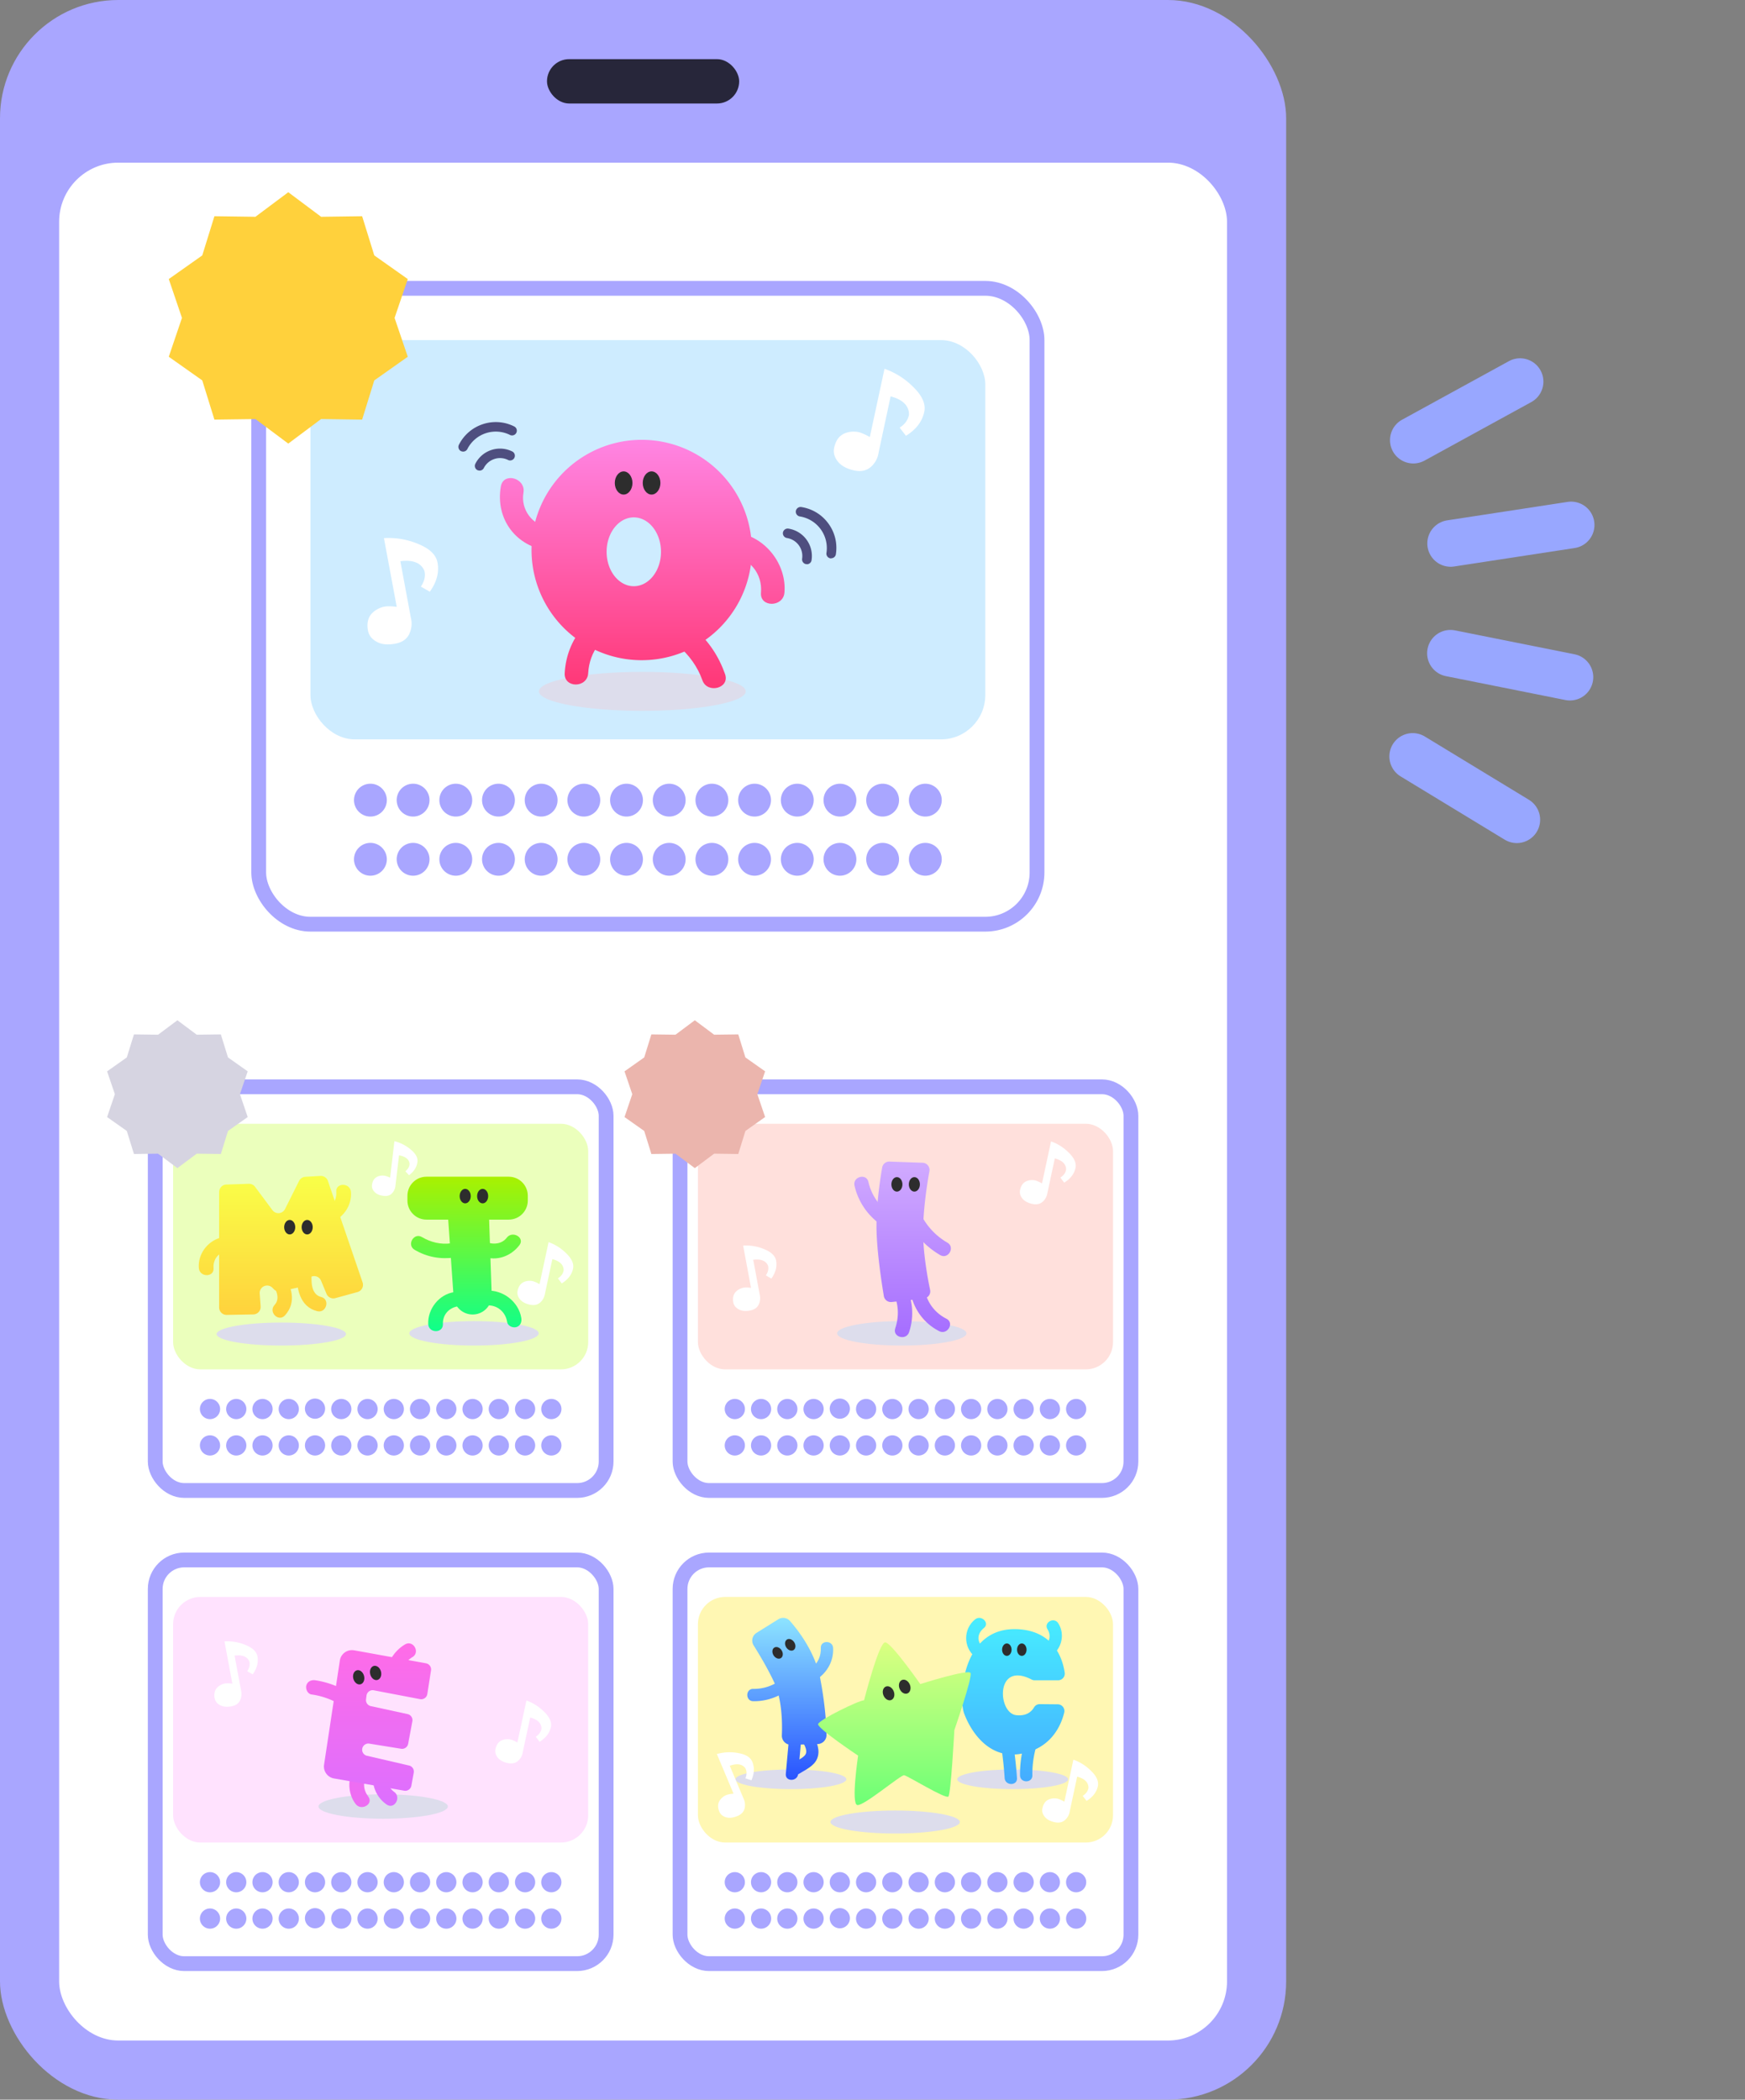 <svg xmlns="http://www.w3.org/2000/svg" width="133" height="160" fill="none" viewBox="0 0 133 160"><rect x="0" y="0" width="133" height="160" fill="#808080" stroke="none"/><rect width="98.028" height="160" fill="#a9a6ff" rx="9.014"/><rect width="14.648" height="3.38" x="41.69" y="4.507" fill="#27263a" rx="1.69"/><rect width="89.014" height="143.099" x="4.507" y="12.394" fill="#fff" rx="4.507"/><rect width="59.322" height="48.454" x="19.718" y="21.972" fill="#fff" rx="3.944"/><rect width="59.322" height="48.454" x="19.718" y="21.972" stroke="#a9a6ff" stroke-width="1.127" rx="3.944"/><rect width="51.435" height="30.426" x="23.662" y="25.916" fill="#ceecff" rx="3.38"/><path fill="#ddddec" d="M48.959 54.169c4.352 0 7.881-.665 7.881-1.485s-3.529-1.485-7.881-1.485-7.882.665-7.882 1.485 3.529 1.485 7.882 1.485" style="mix-blend-mode:multiply"/><path fill="url(#a)" d="M38.172 37.072c-.427 2.492 1.166 4.607 3.673 4.897 1.144.13 1.13-1.659 0-1.79-1.282-.144-2.166-1.368-1.949-2.629.196-1.122-1.528-1.608-1.724-.478"/><path fill="url(#b)" d="M55.732 42.324c1.413.21 2.39 1.398 2.268 2.833-.102 1.144 1.695 1.137 1.789 0 .18-2.145-1.442-4.238-3.578-4.557-1.13-.166-1.616 1.558-.479 1.724"/><path fill="url(#c)" d="M44.395 47.809c-.819 1.02-1.282 2.173-1.355 3.49-.065 1.153 1.724 1.145 1.79 0 .043-.803.318-1.593.825-2.223.304-.377.37-.898 0-1.267-.311-.312-.963-.377-1.267 0z"/><path fill="url(#d)" d="M51.69 49.2c.833.724 1.478 1.6 1.847 2.643.37 1.043 2.115.616 1.724-.478-.47-1.333-1.239-2.506-2.31-3.433-.87-.754-2.137.507-1.268 1.267z"/><path fill="url(#e)" d="M48.908 33.515a8.397 8.397 0 1 0 .002 16.794 8.397 8.397 0 0 0-.002-16.794m-.601 11.156c-1.145 0-2.072-1.173-2.072-2.622 0-1.45.927-2.623 2.072-2.623 1.144 0 2.072 1.174 2.072 2.623s-.928 2.622-2.072 2.622"/><path fill="#2d2d2d" d="M47.532 37.688c.369 0 .673-.398.673-.884 0-.485-.304-.883-.673-.883s-.674.398-.674.883c0 .486.304.884.674.884m2.129 0c.37 0 .674-.399.674-.884s-.304-.884-.674-.884c-.369 0-.673.399-.673.884s.304.884.673.884"/><path fill="#fff" d="M67.396 28.096a5.8 5.8 0 0 1 2.238 1.42q.999.988.811 1.869c-.159.738-.622 1.347-1.397 1.825l-.478-.623c.405-.26.637-.587.71-.978a1.14 1.14 0 0 0-.32-.84c-.231-.246-.586-.435-1.079-.565l-.912 4.266a1.8 1.8 0 0 1-.601 1.116c-.326.282-.754.377-1.275.26q-.837-.182-1.239-.68c-.26-.333-.355-.681-.275-1.05.08-.363.217-.645.427-.848q.315-.304.87-.37c.267-.021.514 0 .73.08q.329.12.689.326l1.123-5.215zm-38.12 12.91a5.8 5.8 0 0 1 2.607.449c.87.355 1.355.826 1.463 1.412q.207 1.117-.586 2.224l-.681-.391q.404-.597.275-1.174a1.1 1.1 0 0 0-.623-.651c-.311-.138-.71-.174-1.217-.11l.797 4.29a1.85 1.85 0 0 1-.123 1.267c-.189.39-.55.637-1.08.731-.564.102-1.035.058-1.405-.152-.37-.203-.594-.492-.659-.862q-.099-.544.072-.949.172-.402.66-.673c.239-.13.47-.196.702-.21.232-.015.486 0 .76.036l-.977-5.245z"/><path fill="#4e4e7f" d="M61.499 42.99h-.058a.366.366 0 0 1-.305-.413 1.39 1.39 0 0 0-1.159-1.579.366.366 0 0 1-.304-.412.37.37 0 0 1 .413-.305c.558.087 1.05.384 1.384.84a2.1 2.1 0 0 1 .384 1.572.36.36 0 0 1-.355.305zm1.854-.441h-.058a.366.366 0 0 1-.305-.413 2.44 2.44 0 0 0-2.028-2.781.366.366 0 0 1-.304-.414.366.366 0 0 1 .413-.304c.833.13 1.565.572 2.064 1.253s.703 1.514.573 2.347a.36.36 0 0 1-.355.304zm-26.796-6.687a.5.5 0 0 1-.167-.036.36.36 0 0 1-.16-.486c.254-.5.689-.876 1.225-1.05a2.1 2.1 0 0 1 1.608.123.362.362 0 0 1-.326.645 1.37 1.37 0 0 0-1.058-.08 1.38 1.38 0 0 0-.804.688.36.36 0 0 1-.326.196zm-1.254-1.449a.5.5 0 0 1-.166-.036.36.36 0 0 1-.16-.486 3.14 3.14 0 0 1 1.833-1.571 3.12 3.12 0 0 1 2.404.188.362.362 0 0 1-.325.645 2.43 2.43 0 0 0-3.267 1.065.36.36 0 0 1-.326.195z"/><path fill="#a9a6ff" d="M26.981 60.973a1.25 1.25 0 0 1 1.251-1.251 1.25 1.25 0 0 1 1.251 1.251 1.25 1.25 0 0 1-1.251 1.251 1.25 1.25 0 0 1-1.251-1.25m3.253-.001a1.25 1.25 0 0 1 1.251-1.251 1.25 1.25 0 0 1 1.252 1.251 1.25 1.25 0 0 1-1.252 1.251 1.25 1.25 0 0 1-1.25-1.25m3.253-.001a1.25 1.25 0 0 1 1.25-1.251 1.25 1.25 0 0 1 1.252 1.251 1.25 1.25 0 0 1-1.251 1.251 1.25 1.25 0 0 1-1.251-1.25m3.253-.001a1.25 1.25 0 0 1 1.251-1.251 1.25 1.25 0 0 1 1.251 1.251 1.25 1.25 0 0 1-1.25 1.251 1.25 1.25 0 0 1-1.252-1.25m3.253-.001a1.25 1.25 0 0 1 1.251-1.251 1.25 1.25 0 0 1 1.251 1.251 1.25 1.25 0 0 1-1.25 1.251 1.25 1.25 0 0 1-1.252-1.25m3.254-.001a1.25 1.25 0 0 1 1.25-1.251 1.25 1.25 0 0 1 1.252 1.251 1.25 1.25 0 0 1-1.251 1.251 1.25 1.25 0 0 1-1.251-1.25m3.253-.001a1.25 1.25 0 0 1 1.251-1.251 1.25 1.25 0 0 1 1.251 1.251 1.25 1.25 0 0 1-1.25 1.251 1.25 1.25 0 0 1-1.252-1.25m3.253-.001a1.25 1.25 0 0 1 1.252-1.251 1.25 1.25 0 0 1 1.25 1.251 1.25 1.25 0 0 1-1.25 1.251 1.25 1.25 0 0 1-1.252-1.25m3.254-.001a1.25 1.25 0 0 1 1.25-1.251 1.25 1.25 0 0 1 1.252 1.251 1.25 1.25 0 0 1-1.251 1.251 1.25 1.25 0 0 1-1.251-1.25m3.253-.001a1.25 1.25 0 0 1 1.251-1.251 1.25 1.25 0 0 1 1.251 1.251 1.25 1.25 0 0 1-1.25 1.251 1.25 1.25 0 0 1-1.252-1.25m3.254-.001a1.25 1.25 0 0 1 1.25-1.251 1.25 1.25 0 0 1 1.252 1.251 1.25 1.25 0 0 1-1.251 1.251 1.25 1.25 0 0 1-1.251-1.25m3.253-.001a1.25 1.25 0 0 1 1.25-1.251 1.25 1.25 0 0 1 1.252 1.251 1.25 1.25 0 0 1-1.251 1.251 1.25 1.25 0 0 1-1.251-1.25m3.253-.001a1.25 1.25 0 0 1 1.251-1.251 1.25 1.25 0 0 1 1.251 1.251 1.25 1.25 0 0 1-1.25 1.251 1.25 1.25 0 0 1-1.252-1.25m3.254-.001a1.25 1.25 0 0 1 1.251-1.251 1.25 1.25 0 0 1 1.251 1.251 1.25 1.25 0 0 1-1.251 1.251 1.25 1.25 0 0 1-1.251-1.25M26.981 65.48a1.25 1.25 0 0 1 1.251-1.25 1.25 1.25 0 0 1 1.251 1.25 1.25 1.25 0 0 1-1.251 1.251 1.25 1.25 0 0 1-1.251-1.25m3.253-.001a1.25 1.25 0 0 1 1.251-1.25 1.25 1.25 0 0 1 1.252 1.25 1.25 1.25 0 0 1-1.252 1.251 1.25 1.25 0 0 1-1.25-1.25m3.253-.001a1.25 1.25 0 0 1 1.25-1.25 1.25 1.25 0 0 1 1.252 1.25 1.25 1.25 0 0 1-1.251 1.251 1.25 1.25 0 0 1-1.251-1.25m3.253-.001a1.25 1.25 0 0 1 1.251-1.25 1.25 1.25 0 0 1 1.251 1.25 1.25 1.25 0 0 1-1.25 1.251 1.25 1.25 0 0 1-1.252-1.25m3.253-.001a1.25 1.25 0 0 1 1.251-1.25 1.25 1.25 0 0 1 1.251 1.25 1.25 1.25 0 0 1-1.25 1.251 1.25 1.25 0 0 1-1.252-1.25m3.254-.001a1.25 1.25 0 0 1 1.25-1.25 1.25 1.25 0 0 1 1.252 1.25 1.25 1.25 0 0 1-1.251 1.251 1.25 1.25 0 0 1-1.251-1.25m3.253-.001a1.25 1.25 0 0 1 1.251-1.25 1.25 1.25 0 0 1 1.251 1.25 1.25 1.25 0 0 1-1.25 1.251 1.25 1.25 0 0 1-1.252-1.25m3.253-.001a1.25 1.25 0 0 1 1.252-1.25 1.25 1.25 0 0 1 1.25 1.25 1.25 1.25 0 0 1-1.25 1.251 1.25 1.25 0 0 1-1.252-1.25m3.254-.001a1.25 1.25 0 0 1 1.25-1.25 1.25 1.25 0 0 1 1.252 1.25 1.25 1.25 0 0 1-1.251 1.251 1.25 1.25 0 0 1-1.251-1.25m3.253-.001a1.25 1.25 0 0 1 1.251-1.25 1.25 1.25 0 0 1 1.251 1.25 1.25 1.25 0 0 1-1.25 1.251 1.25 1.25 0 0 1-1.252-1.25m3.254-.001a1.25 1.25 0 0 1 1.25-1.25 1.25 1.25 0 0 1 1.252 1.25 1.25 1.25 0 0 1-1.251 1.251 1.25 1.25 0 0 1-1.251-1.25m3.253-.001a1.25 1.25 0 0 1 1.25-1.25 1.25 1.25 0 0 1 1.252 1.25 1.25 1.25 0 0 1-1.251 1.251 1.25 1.25 0 0 1-1.251-1.25m3.253-.001a1.25 1.25 0 0 1 1.251-1.25 1.25 1.25 0 0 1 1.251 1.25 1.25 1.25 0 0 1-1.25 1.251 1.25 1.25 0 0 1-1.252-1.25m3.254-.001a1.25 1.25 0 0 1 1.251-1.25 1.25 1.25 0 0 1 1.251 1.25 1.25 1.25 0 0 1-1.251 1.251 1.25 1.25 0 0 1-1.251-1.25"/><path fill="#ffd13c" d="m21.972 14.648 2.503 1.872 3.126-.043.926 2.986 2.553 1.803-1.006 2.96 1.006 2.96-2.553 1.802-.926 2.986-3.126-.043-2.504 1.872-2.503-1.871-3.126.042-.926-2.986-2.553-1.803 1.006-2.96-1.006-2.96 2.553-1.802.926-2.986 3.126.043z"/><path fill="#fff" d="M9.014 76.62h80v36.056h-80z"/><rect width="34.366" height="30.762" x="11.831" y="82.817" fill="#fff" rx="2.209"/><rect width="34.366" height="30.762" x="11.831" y="82.817" stroke="#a9a6ff" stroke-width="1.127" rx="2.209"/><rect width="31.638" height="18.716" x="13.194" y="85.634" fill="#ebffbc" rx="2.079"/><path fill="#ddddec" d="M21.44 102.535c2.723 0 4.93-.392 4.93-.876s-2.207-.877-4.93-.877-4.93.393-4.93.877 2.208.876 4.93.876" style="mix-blend-mode:multiply"/><path fill="url(#f)" d="M16.782 94.32c-.994.295-1.71 1.262-1.626 2.312.055.713 1.177.72 1.12 0-.045-.553.259-1.07.804-1.233.69-.205.396-1.286-.298-1.08"/><path fill="url(#g)" d="M25.075 93.204c1.024-.3 1.762-1.3 1.674-2.378-.06-.713-1.18-.719-1.12 0 .048.585-.274 1.13-.85 1.298-.691.201-.398 1.283.297 1.079z"/><path fill="url(#h)" d="M20.703 97.806c.358.447.676 1.148.22 1.642-.488.53.303 1.322.792.792.912-.99.538-2.277-.22-3.225-.45-.562-1.239.234-.792.792z"/><path fill="url(#i)" d="M22.63 96.927c-.046 1.198.187 2.65 1.55 2.987.7.172.998-.907.298-1.08-.815-.202-.752-1.256-.726-1.907.029-.72-1.092-.72-1.12 0z"/><path fill="url(#j)" d="M16.702 90.837v8.794c0 .317.26.574.579.568l2.026-.037a.567.567 0 0 0 .557-.608l-.07-.986a.567.567 0 0 1 .974-.433l.1.103a.57.57 0 0 0 .528.16l1.575-.339c.206-.045.37-.2.429-.402a.567.567 0 0 1 1.07-.065l.415 1c.11.265.399.406.675.33l1.69-.465a.57.57 0 0 0 .387-.732l-2.644-7.734a.57.57 0 0 0-.57-.383l-1.152.067a.57.57 0 0 0-.475.313l-1.07 2.142a.567.567 0 0 1-.963.086l-1.323-1.778a.57.57 0 0 0-.474-.229l-1.712.056a.567.567 0 0 0-.549.567z"/><path fill="#2d2d2d" d="M22.08 94.067c.234 0 .423-.247.423-.552 0-.304-.189-.552-.422-.552s-.422.248-.422.552.189.552.422.552m1.331 0c.233 0 .422-.247.422-.552 0-.304-.189-.552-.422-.552s-.422.248-.422.552.189.552.422.552"/><path fill="#ddddec" d="M36.13 102.535c2.722 0 4.929-.417 4.929-.931s-2.207-.931-4.93-.931-4.93.417-4.93.931 2.208.931 4.93.931" style="mix-blend-mode:multiply"/><path fill="url(#k)" d="M36.831 95.748c1.02.389 2.118-.021 2.759-.866.436-.574-.537-1.132-.966-.565-.352.463-.98.547-1.494.35-.673-.256-.965.826-.297 1.08z"/><path fill="url(#l)" d="M34.391 94.742c-.785.113-1.553-.072-2.23-.473-.621-.37-1.184.6-.564.966.953.566 2.001.744 3.092.587.711-.102.409-1.182-.298-1.08"/><path fill="url(#m)" d="M34.636 98.46c-1.162.158-2.047 1.279-1.998 2.436.03.718 1.15.722 1.12 0-.03-.723.483-1.262 1.176-1.355.303-.041.46-.425.391-.689-.085-.324-.39-.431-.689-.39z"/><path fill="url(#n)" d="M37.078 99.478c.797-.064 1.455.476 1.575 1.262.047.301.42.461.69.391.319-.084.436-.391.39-.689-.191-1.24-1.41-2.183-2.655-2.085-.713.057-.72 1.178 0 1.12"/><path fill="url(#o)" d="M38.773 89.668h-6.266c-.803 0-1.454.65-1.454 1.453v.364c0 .803.65 1.454 1.454 1.454h6.266c.803 0 1.454-.65 1.454-1.454v-.364c0-.802-.651-1.453-1.454-1.453"/><path fill="url(#p)" d="m34.128 92.473.445 6.356a1.454 1.454 0 0 0 2.903-.151l-.218-6.389z"/><path fill="#2d2d2d" d="M35.456 91.699c.233 0 .422-.248.422-.552s-.189-.552-.422-.552-.422.247-.422.552c0 .304.189.552.422.552m1.331 0c.233 0 .421-.248.421-.552s-.188-.552-.422-.552-.421.247-.421.552c0 .304.188.552.421.552"/><path fill="#fff" d="M41.8 94.652q.763.26 1.377.874.614.607.5 1.15-.147.681-.86 1.122l-.295-.383c.25-.16.392-.361.437-.602a.7.7 0 0 0-.196-.517c-.143-.151-.361-.267-.664-.347l-.561 2.624c-.045.28-.17.513-.37.686s-.463.232-.784.16q-.515-.111-.762-.418-.242-.306-.17-.646c.05-.223.134-.397.263-.521q.195-.187.535-.228c.165-.013.316 0 .45.05q.202.072.423.2l.69-3.208zm-11.732-7.688c.444.107.86.32 1.236.632q.569.47.514.936-.071.592-.641 1.023l-.28-.302q.295-.237.32-.545a.58.58 0 0 0-.21-.424c-.135-.118-.329-.198-.593-.245l-.27 2.274a.97.97 0 0 1-.26.616c-.154.167-.375.234-.654.198-.3-.037-.528-.132-.68-.295q-.233-.241-.197-.535a.86.86 0 0 1 .185-.464.75.75 0 0 1 .435-.235.9.9 0 0 1 .385.004q.177.045.376.137l.327-2.78z"/><path fill="#a9a6ff" d="M15.236 107.372a.769.769 0 1 1 1.54 0 .769.769 0 1 1-1.54 0m2.002 0a.769.769 0 1 1 1.539 0 .769.769 0 1 1-1.54 0m2.002 0a.769.769 0 1 1 1.539 0 .769.769 0 1 1-1.54 0m2.002 0a.769.769 0 1 1 1.539 0 .769.769 0 1 1-1.54 0m2.002 0a.769.769 0 1 1 1.537 0 .769.769 0 0 1-1.537 0m2.002 0a.769.769 0 1 1 1.539 0 .769.769 0 1 1-1.54 0m2.002 0a.769.769 0 1 1 1.539 0 .769.769 0 1 1-1.54 0m2.002 0a.769.769 0 1 1 1.54 0 .769.769 0 1 1-1.54 0m2.001 0a.769.769 0 1 1 1.54 0 .769.769 0 1 1-1.54 0m2.002 0a.769.769 0 1 1 1.539 0 .769.769 0 1 1-1.54 0m2.002 0a.769.769 0 1 1 1.539 0 .769.769 0 1 1-1.54 0m2.002 0a.769.769 0 1 1 1.54 0 .769.769 0 1 1-1.54 0m2.001 0a.769.769 0 1 1 1.54 0 .769.769 0 1 1-1.54 0m2.001 0a.769.769 0 1 1 1.54 0 .769.769 0 1 1-1.54 0m-26.016 2.773a.769.769 0 1 1 1.54 0 .769.769 0 1 1-1.54 0m2.002 0a.769.769 0 1 1 1.539 0 .769.769 0 1 1-1.54 0m2.002 0a.769.769 0 1 1 1.539 0 .769.769 0 1 1-1.54 0m2.002 0a.769.769 0 1 1 1.539 0 .769.769 0 1 1-1.54 0m2.002 0a.769.769 0 1 1 1.54 0 .769.769 0 1 1-1.54 0m2.002 0a.769.769 0 1 1 1.539 0 .769.769 0 1 1-1.54 0m2.002 0a.769.769 0 1 1 1.539 0 .769.769 0 1 1-1.54 0m2.002 0a.769.769 0 1 1 1.54 0 .769.769 0 1 1-1.54 0m2.001 0a.769.769 0 1 1 1.54 0 .769.769 0 1 1-1.54 0m2.002 0a.769.769 0 1 1 1.539 0 .769.769 0 1 1-1.54 0m2.002 0a.769.769 0 1 1 1.539 0 .769.769 0 1 1-1.54 0m2.002 0a.769.769 0 1 1 1.54 0 .769.769 0 1 1-1.54 0m2.001 0a.769.769 0 1 1 1.54 0 .769.769 0 1 1-1.54 0m2.001 0a.769.769 0 1 1 1.54 0 .769.769 0 1 1-1.54 0"/><rect width="34.366" height="30.762" x="51.831" y="82.817" fill="#fff" rx="2.209"/><rect width="34.366" height="30.762" x="51.831" y="82.817" stroke="#a9a6ff" stroke-width="1.127" rx="2.209"/><rect width="31.638" height="18.716" x="53.194" y="85.634" fill="#ffe0dc" rx="2.079"/><path fill="#ddddec" d="M68.732 102.535c2.722 0 4.93-.417 4.93-.931s-2.208-.931-4.93-.931c-2.723 0-4.93.417-4.93.931s2.207.931 4.93.931" style="mix-blend-mode:multiply"/><path fill="url(#q)" d="m67.795 88.515 2.523.09a.547.547 0 0 1 .52.644c-.198 1.093-.562 3.42-.465 5.286.075 1.469.351 2.962.518 3.76a.547.547 0 0 1-.477.655l-2.45.267a.546.546 0 0 1-.6-.455c-.177-1.062-.56-3.561-.56-5.332 0-1.772.287-3.603.433-4.462a.55.55 0 0 1 .56-.455z"/><path fill="url(#r)" d="M67.674 92.371a4.02 4.02 0 0 1-1.487-2.307c-.16-.686-1.216-.395-1.056.292a4.96 4.96 0 0 0 1.768 2.79c.55.43 1.33-.34.775-.775"/><path fill="url(#s)" d="M69.356 93.308a6.23 6.23 0 0 0 2.3 2.331c.61.356 1.162-.59.553-.945a5.1 5.1 0 0 1-1.907-1.938c-.346-.615-1.293-.063-.945.553h-.001z"/><path fill="url(#t)" d="M68.038 98.422c.458.885.51 1.86.195 2.801-.223.67.834.957 1.056.291.408-1.219.283-2.507-.305-3.645-.324-.626-1.27-.073-.946.554z"/><path fill="url(#u)" d="M69.41 98.527a4.1 4.1 0 0 0 2.171 2.909c.627.319 1.182-.625.554-.945-.905-.461-1.488-1.257-1.669-2.254-.125-.693-1.18-.4-1.056.29"/><path fill="#2d2d2d" d="M68.36 90.804c.234 0 .422-.248.422-.552s-.188-.552-.422-.552-.421.247-.421.552c0 .304.188.552.421.552m1.331 0c.234 0 .422-.248.422-.552s-.188-.552-.422-.552-.422.247-.422.552c0 .304.189.552.422.552"/><path fill="#fff" d="M80.096 86.975q.762.26 1.377.873.614.609.5 1.15-.147.68-.86 1.123l-.295-.384c.25-.16.392-.36.437-.601a.7.7 0 0 0-.196-.517c-.143-.151-.361-.267-.664-.347l-.561 2.624c-.045.28-.17.512-.37.686s-.464.232-.784.16q-.516-.112-.762-.418-.242-.307-.17-.647c.05-.222.134-.396.263-.52q.195-.188.535-.228c.165-.013.316 0 .45.049q.202.074.423.2l.69-3.207zm-23.448 7.941a3.6 3.6 0 0 1 1.604.276q.801.328.9.869.127.687-.36 1.368l-.42-.24q.248-.368.17-.722a.68.68 0 0 0-.384-.401c-.191-.085-.436-.107-.748-.067l.49 2.637c.067.277.04.54-.076.78q-.175.362-.664.45c-.347.063-.637.036-.864-.094-.227-.124-.365-.302-.405-.53a1 1 0 0 1 .044-.583q.106-.247.405-.415c.147-.08.29-.12.433-.129q.213-.012.467.022l-.601-3.225z"/><path fill="#a9a6ff" d="M55.236 107.372a.769.769 0 1 1 1.54 0 .769.769 0 1 1-1.54 0m2.002 0a.769.769 0 1 1 1.539 0 .769.769 0 1 1-1.54 0m2.002 0a.769.769 0 1 1 1.539 0 .769.769 0 1 1-1.54 0m2.002 0a.769.769 0 1 1 1.539 0 .769.769 0 1 1-1.54 0m2.002 0a.769.769 0 1 1 1.537 0 .769.769 0 0 1-1.537 0m2.002 0a.769.769 0 1 1 1.539 0 .769.769 0 1 1-1.54 0m2.002 0a.769.769 0 1 1 1.539 0 .769.769 0 1 1-1.54 0m2.002 0a.769.769 0 1 1 1.54 0 .769.769 0 1 1-1.54 0m2.001 0a.769.769 0 1 1 1.54 0 .769.769 0 1 1-1.54 0m2.002 0a.769.769 0 1 1 1.539 0 .769.769 0 1 1-1.54 0m2.002 0a.769.769 0 1 1 1.539 0 .769.769 0 1 1-1.54 0m2.002 0a.769.769 0 1 1 1.54 0 .769.769 0 1 1-1.54 0m2.001 0a.769.769 0 1 1 1.54 0 .769.769 0 1 1-1.54 0m2.001 0a.769.769 0 1 1 1.54 0 .769.769 0 1 1-1.54 0m-26.016 2.773a.769.769 0 1 1 1.54 0 .769.769 0 1 1-1.54 0m2.002 0a.769.769 0 1 1 1.539 0 .769.769 0 1 1-1.54 0m2.002 0a.769.769 0 1 1 1.539 0 .769.769 0 1 1-1.54 0m2.002 0a.769.769 0 1 1 1.539 0 .769.769 0 1 1-1.54 0m2.002 0a.769.769 0 1 1 1.54 0 .769.769 0 1 1-1.54 0m2.002 0a.769.769 0 1 1 1.539 0 .769.769 0 1 1-1.54 0m2.002 0a.769.769 0 1 1 1.539 0 .769.769 0 1 1-1.54 0m2.002 0a.769.769 0 1 1 1.54 0 .769.769 0 1 1-1.54 0m2.001 0a.769.769 0 1 1 1.54 0 .769.769 0 1 1-1.54 0m2.002 0a.769.769 0 1 1 1.539 0 .769.769 0 1 1-1.54 0m2.002 0a.769.769 0 1 1 1.539 0 .769.769 0 1 1-1.54 0m2.002 0a.769.769 0 1 1 1.54 0 .769.769 0 1 1-1.54 0m2.001 0a.769.769 0 1 1 1.54 0 .769.769 0 1 1-1.54 0m2.001 0a.769.769 0 1 1 1.54 0 .769.769 0 1 1-1.54 0"/><path fill="#d6d4e1" d="m13.521 77.747 1.473 1.1 1.838-.024.545 1.756 1.502 1.06-.592 1.741.592 1.741-1.502 1.06-.544 1.757-1.84-.025-1.472 1.101-1.473-1.1-1.838.024-.545-1.756-1.502-1.06.592-1.742-.592-1.74 1.502-1.061.545-1.756 1.838.025z"/><path fill="#ebb5ad" d="m52.957 77.747 1.473 1.1 1.839-.024.544 1.756 1.502 1.06-.592 1.741.592 1.741-1.502 1.06-.544 1.757-1.84-.025-1.472 1.101-1.473-1.1-1.838.024-.545-1.756-1.502-1.06.592-1.742-.592-1.74 1.502-1.061.545-1.756 1.838.025z"/><g clip-path="url(#v)"><path fill="#fff" d="M9.014 118.31h80v32.676h-80z"/><rect width="34.366" height="30.762" x="11.831" y="118.873" fill="#fff" rx="2.209"/><rect width="34.366" height="30.762" x="11.831" y="118.873" stroke="#a9a6ff" stroke-width="1.127" rx="2.209"/><rect width="31.638" height="18.716" x="13.194" y="121.69" fill="#ffe2fe" rx="2.079"/><path fill="#ddddec" d="M29.204 138.592c2.722 0 4.93-.417 4.93-.932 0-.514-2.208-.931-4.93-.931-2.723 0-4.93.417-4.93.931 0 .515 2.207.932 4.93.932" style="mix-blend-mode:multiply"/><path fill="url(#w)" d="M26.245 128.786a6.7 6.7 0 0 0-2.207-.744c-.301-.045-.598.076-.689.391-.074.263.092.645.391.689a5.8 5.8 0 0 1 1.94.631c.61.329 1.2-.624.564-.966z"/><path fill="url(#x)" d="M30.607 127.398c.12-.48.4-.866.826-1.121.618-.369.056-1.338-.565-.966a2.92 2.92 0 0 0-1.341 1.79c-.177.699.903.997 1.08.298z"/><path fill="url(#y)" d="M27.023 134.671c-.549.842-.532 1.988.08 2.795.427.568 1.401.01.965-.565-.387-.511-.432-1.119-.079-1.664.395-.606-.573-1.168-.966-.565z"/><path fill="url(#z)" d="M28.467 135.062a2.41 2.41 0 0 0 1 2.445c.59.417 1.15-.553.566-.966a1.23 1.23 0 0 1-.487-1.18c.126-.704-.954-1.007-1.08-.298z"/><path fill="url(#A)" d="m26.988 125.757 5.48.992a.474.474 0 0 1 .383.538l-.282 1.802a.47.47 0 0 1-.555.39l-3.523-.673a.47.47 0 0 0-.556.402l-.037.281a.47.47 0 0 0 .367.522l2.8.608c.25.053.41.297.364.547l-.32 1.715a.47.47 0 0 1-.539.379l-2.436-.393a.472.472 0 0 0-.182.924l3.225.747a.47.47 0 0 1 .357.544l-.18.993a.473.473 0 0 1-.545.381l-5.351-.933a.927.927 0 0 1-.758-1.053l1.203-7.936a.93.93 0 0 1 1.083-.774v-.002z"/><path fill="#2d2d2d" d="M27.476 128.349c.225-.058.347-.344.271-.64s-.32-.487-.545-.429-.347.344-.272.64c.076.295.32.487.546.429m1.289-.331c.226-.058.348-.344.272-.64-.076-.295-.32-.487-.546-.43-.225.058-.347.344-.271.64.075.295.32.487.545.43"/><path fill="#fff" d="M40.111 129.582q.762.26 1.377.873.614.609.499 1.15-.146.682-.86 1.123l-.294-.384c.25-.16.392-.36.437-.601a.7.7 0 0 0-.197-.517c-.142-.151-.36-.267-.663-.347l-.562 2.624c-.044.281-.17.512-.37.686s-.463.232-.784.16q-.515-.111-.762-.418-.241-.307-.169-.646.072-.335.263-.522.194-.186.534-.227c.165-.013.317 0 .45.049q.202.073.424.201l.69-3.208zm-22.994-4.504a3.6 3.6 0 0 1 1.604.276q.801.327.9.869.127.687-.36 1.368l-.42-.241q.248-.367.17-.722a.68.68 0 0 0-.383-.401c-.192-.084-.437-.107-.749-.066l.49 2.637c.067.276.04.539-.075.78q-.176.362-.664.45c-.348.062-.638.036-.865-.094-.227-.124-.365-.303-.405-.53a1 1 0 0 1 .044-.583q.106-.247.406-.415c.147-.08.29-.12.432-.129q.214-.012.468.022l-.602-3.226z"/><path fill="#a9a6ff" d="M15.236 143.429c0-.426.344-.769.77-.769s.77.343.77.769a.769.769 0 1 1-1.54 0m2.002 0c0-.426.343-.769.77-.769a.769.769 0 1 1-.77.769m2.001 0a.769.769 0 1 1 1.539 0 .769.769 0 1 1-1.54 0m2.002 0c0-.426.344-.769.77-.769a.769.769 0 1 1-.77.769m2.001 0c0-.426.344-.769.77-.769s.77.343.77.769a.769.769 0 1 1-1.54 0m2.002 0c0-.426.343-.769.77-.769a.769.769 0 1 1-.77.769m2.001 0a.769.769 0 1 1 1.539 0 .769.769 0 1 1-1.54 0m2.002 0a.769.769 0 1 1 1.54 0 .769.769 0 1 1-1.54 0m2.001 0a.769.769 0 1 1 1.54 0 .769.769 0 1 1-1.54 0m2.002 0c0-.426.343-.769.77-.769a.769.769 0 1 1-.77.769m2.001 0a.769.769 0 1 1 1.539 0 .769.769 0 1 1-1.54 0m2.002 0a.769.769 0 1 1 1.54 0 .769.769 0 1 1-1.54 0m2.001 0a.769.769 0 1 1 1.54 0 .769.769 0 1 1-1.54 0m2.001 0c0-.426.344-.769.77-.769a.769.769 0 1 1-.77.769m-26.016 2.772a.769.769 0 1 1 1.54 0 .769.769 0 1 1-1.54 0m2.002 0a.769.769 0 1 1 1.539 0 .769.769 0 1 1-1.54 0m2.002 0a.769.769 0 1 1 1.539 0 .769.769 0 1 1-1.54 0m2.002 0a.769.769 0 1 1 1.539 0 .769.769 0 1 1-1.54 0m2.002 0a.769.769 0 1 1 1.537 0 .769.769 0 0 1-1.537 0m2.002 0a.769.769 0 1 1 1.539 0 .769.769 0 1 1-1.54 0m2.002 0a.769.769 0 1 1 1.539 0 .769.769 0 1 1-1.54 0m2.002 0a.769.769 0 1 1 1.54 0 .769.769 0 1 1-1.54 0m2.001 0a.769.769 0 1 1 1.54 0 .769.769 0 1 1-1.54 0m2.002 0a.769.769 0 1 1 1.539 0 .769.769 0 1 1-1.54 0m2.002 0a.769.769 0 1 1 1.539 0 .769.769 0 1 1-1.54 0m2.002 0a.769.769 0 1 1 1.54 0 .769.769 0 1 1-1.54 0m2.001 0a.769.769 0 1 1 1.54 0 .769.769 0 1 1-1.54 0m2.001 0a.769.769 0 1 1 1.54 0 .769.769 0 1 1-1.54 0"/><rect width="34.366" height="30.762" x="51.831" y="118.873" fill="#fff" rx="2.209"/><rect width="34.366" height="30.762" x="51.831" y="118.873" stroke="#a9a6ff" stroke-width="1.127" rx="2.209"/><rect width="31.638" height="18.716" x="53.194" y="121.69" fill="#fff7b3" rx="2.079"/><path fill="#ddddec" d="M77.183 136.338c2.333 0 4.225-.336 4.225-.751s-1.892-.751-4.225-.751c-2.334 0-4.226.336-4.226.751s1.892.751 4.226.751" style="mix-blend-mode:multiply"/><path fill="url(#B)" d="M74.994 125.6c-.553-.434-.558-1.102-.004-1.54.475-.375-.194-1.035-.663-.664-.92.727-.92 2.143.003 2.868.47.369 1.14-.292.664-.664"/><path fill="url(#C)" d="M80.45 125.901c.546-.61.654-1.512.204-2.21-.326-.506-1.14-.037-.81.474.214.335.217.766-.057 1.072-.402.449.26 1.116.664.664"/><path fill="url(#D)" d="M76.342 133.286q.158 1.1.23 2.208c.041.6.98.603.94 0a32 32 0 0 0-.264-2.458c-.087-.595-.992-.342-.905.25z"/><path fill="url(#E)" d="M78.078 132.826a8.5 8.5 0 0 0-.333 2.461c.008.604.947.606.94 0a7.5 7.5 0 0 1 .298-2.211c.168-.581-.738-.83-.905-.25"/><path fill="url(#F)" d="M78.863 128.043h1.782a.51.51 0 0 0 .504-.587c-.154-1.038-.795-3.105-3.457-3.299-4.419-.321-4.632 5.225-4.215 6.39s1.743 3.503 4.256 3.109c2.38-.374 3.14-2.178 3.379-3.151a.51.51 0 0 0-.49-.632l-1.368-.013a.5.5 0 0 0-.442.248c-.165.283-.55.691-1.37.59-1.419-.174-1.582-4.145 1.18-2.715a.5.5 0 0 0 .24.06"/><path fill="#2d2d2d" d="M76.739 126.182c.2 0 .361-.212.361-.473s-.161-.474-.361-.474-.362.213-.362.474.162.473.362.473m1.141 0c.2 0 .361-.212.361-.473s-.161-.474-.361-.474-.362.213-.362.474.162.473.362.473"/><path fill="#ddddec" d="M60.282 136.338c2.333 0 4.225-.336 4.225-.751s-1.892-.751-4.226-.751-4.225.336-4.225.751 1.892.751 4.226.751" style="mix-blend-mode:multiply"/><path fill="url(#G)" d="M62.278 127.952c.793-.53 1.269-1.409 1.221-2.372-.03-.602-.969-.604-.939 0 .03.605-.23 1.209-.757 1.562-.526.353-.03 1.148.475.81"/><path fill="url(#H)" d="M59.292 128.157a3.34 3.34 0 0 1-1.881.54c-.605-.008-.605.931 0 .939a4.26 4.26 0 0 0 2.355-.669c.508-.324.037-1.137-.475-.81z"/><path fill="url(#I)" d="m60.137 132.452-.244 2.726c-.053.602.886.599.94 0l.243-2.726c.054-.602-.885-.598-.939 0"/><path fill="url(#J)" d="M61.155 132.687c.161.297.466.776.176 1.089-.226.244-.618.403-.896.578-.511.321-.04 1.133.474.81.485-.304 1.128-.581 1.364-1.138.266-.628-.004-1.254-.307-1.812s-1.1-.057-.81.474z"/><path fill="url(#K)" d="m57.66 124.429 1.662-1.037a.69.69 0 0 1 .886.128c.66.751 1.931 2.412 2.31 4.396.378 1.984.459 3.454.476 4.277a.69.69 0 0 1-.673.708l-2.017.058a.694.694 0 0 1-.712-.721c.04-.985.01-2.753-.58-4.03-.484-1.045-1.157-2.164-1.571-2.824a.69.69 0 0 1 .22-.956z"/><path fill="#2d2d2d" d="M59.52 126.351c.168-.107.192-.373.052-.593-.14-.221-.391-.313-.559-.206-.17.107-.192.373-.052.593.14.221.39.313.559.206m.964-.612c.168-.107.191-.373.051-.593-.14-.221-.39-.313-.558-.206s-.192.373-.052.593c.14.221.39.313.559.206"/><path fill="#ddddec" d="M68.226 139.719c2.722 0 4.93-.393 4.93-.877s-2.208-.876-4.93-.876c-2.723 0-4.93.392-4.93.876s2.207.877 4.93.877" style="mix-blend-mode:multiply"/><path fill="url(#L)" d="M65.858 129.565s1.136-4.48 1.622-4.415c.487.064 2.662 3.181 2.662 3.181s3.668-1.169 3.83-.843c.162.325-1.233 4.349-1.233 4.349s-.26 4.836-.455 5.063-3.116-1.591-3.375-1.623c-.26-.031-3.084 2.37-3.57 2.272-.487-.097.064-3.765.064-3.765s-3.115-2.077-3.05-2.402c.064-.325 3.115-1.817 3.505-1.817"/><path fill="#2d2d2d" d="M67.932 129.544c.216-.088.298-.388.183-.67s-.382-.441-.598-.353c-.216.087-.298.388-.183.67s.382.441.598.353m1.232-.501c.216-.087.298-.388.183-.67s-.382-.441-.598-.353-.298.388-.183.67.382.441.598.353"/><path fill="#fff" d="M81.8 134.089q.762.26 1.377.873.614.609.5 1.15-.147.681-.86 1.123l-.295-.384c.25-.16.392-.361.437-.601a.7.7 0 0 0-.196-.517c-.143-.151-.361-.267-.664-.347l-.561 2.624q-.069.423-.37.686c-.2.174-.464.232-.784.16q-.514-.111-.762-.418-.242-.307-.17-.646c.05-.223.134-.397.263-.522q.195-.187.535-.227c.165-.013.316 0 .45.049q.202.074.423.2l.69-3.208zm-27.154-.429a3.55 3.55 0 0 1 1.626-.071q.852.15 1.064.658.27.644-.062 1.413l-.46-.146q.163-.412.012-.741a.68.68 0 0 0-.46-.311c-.205-.042-.45-.011-.746.094l1.04 2.473c.123.256.153.519.091.779-.062.259-.248.455-.553.58-.327.135-.615.17-.865.092-.248-.073-.421-.218-.508-.432a1 1 0 0 1-.08-.579q.05-.265.307-.491c.127-.11.258-.18.395-.219q.207-.057.462-.077l-1.273-3.025z"/><path fill="#a9a6ff" d="M55.236 143.429c0-.426.344-.769.77-.769s.77.343.77.769a.769.769 0 1 1-1.54 0m2.002 0c0-.426.343-.769.77-.769a.769.769 0 1 1-.77.769m2.001 0a.769.769 0 1 1 1.539 0 .769.769 0 1 1-1.54 0m2.002 0c0-.426.343-.769.77-.769a.769.769 0 1 1-.77.769m2.001 0c0-.426.344-.769.77-.769s.77.343.77.769a.769.769 0 1 1-1.54 0m2.002 0c0-.426.343-.769.77-.769a.769.769 0 1 1-.77.769m2.001 0a.769.769 0 1 1 1.539 0 .769.769 0 1 1-1.54 0m2.002 0a.769.769 0 1 1 1.54 0 .769.769 0 1 1-1.54 0m2.001 0a.769.769 0 1 1 1.54 0 .769.769 0 1 1-1.54 0m2.002 0c0-.426.343-.769.77-.769a.769.769 0 1 1-.77.769m2.001 0a.769.769 0 1 1 1.539 0 .769.769 0 1 1-1.54 0m2.002 0a.769.769 0 1 1 1.54 0 .769.769 0 1 1-1.54 0m2.001 0c0-.426.344-.769.77-.769a.769.769 0 1 1-.77.769m2.001 0c0-.426.344-.769.77-.769a.769.769 0 1 1-.77.769m-26.016 2.772a.769.769 0 1 1 1.54 0 .769.769 0 1 1-1.54 0m2.002 0a.769.769 0 1 1 1.539 0 .769.769 0 1 1-1.54 0m2.002 0a.769.769 0 1 1 1.539 0 .769.769 0 1 1-1.54 0m2.002 0a.769.769 0 1 1 1.539 0 .769.769 0 1 1-1.54 0m2.002 0a.769.769 0 1 1 1.537 0 .769.769 0 0 1-1.537 0m2.002 0a.769.769 0 1 1 1.539 0 .769.769 0 1 1-1.54 0m2.002 0a.769.769 0 1 1 1.539 0 .769.769 0 1 1-1.54 0m2.002 0a.769.769 0 1 1 1.54 0 .769.769 0 1 1-1.54 0m2.001 0a.769.769 0 1 1 1.54 0 .769.769 0 1 1-1.54 0m2.002 0a.769.769 0 1 1 1.539 0 .769.769 0 1 1-1.54 0m2.002 0a.769.769 0 1 1 1.539 0 .769.769 0 1 1-1.54 0m2.002 0a.769.769 0 1 1 1.54 0 .769.769 0 1 1-1.54 0m2.001 0a.769.769 0 1 1 1.54 0 .769.769 0 1 1-1.54 0m2.001 0a.769.769 0 1 1 1.54 0 .769.769 0 1 1-1.54 0"/></g><g stroke="#98a7ff" stroke-linecap="round" stroke-miterlimit="10" stroke-width="3.556" clip-path="url(#M)"><path d="m115.857 29.08-8.137 4.46m12.028 6.464-9.184 1.406m9.093 10.19-9.107-1.82m5.058 12.686-7.936-4.824"/></g><defs><linearGradient id="a" x1="40.403" x2="40.403" y1="33.516" y2="52.436" gradientUnits="userSpaceOnUse"><stop stop-color="#ff85e3"/><stop offset="1" stop-color="#ff3776"/></linearGradient><linearGradient id="b" x1="57.442" x2="57.442" y1="33.516" y2="52.436" gradientUnits="userSpaceOnUse"><stop stop-color="#ff85e3"/><stop offset="1" stop-color="#ff3776"/></linearGradient><linearGradient id="c" x1="44.474" x2="44.474" y1="33.517" y2="52.437" gradientUnits="userSpaceOnUse"><stop stop-color="#ff85e3"/><stop offset="1" stop-color="#ff3776"/></linearGradient><linearGradient id="d" x1="53.356" x2="53.356" y1="33.517" y2="52.437" gradientUnits="userSpaceOnUse"><stop stop-color="#ff85e3"/><stop offset="1" stop-color="#ff3776"/></linearGradient><linearGradient id="e" x1="48.908" x2="48.908" y1="33.515" y2="52.437" gradientUnits="userSpaceOnUse"><stop stop-color="#ff85e3"/><stop offset="1" stop-color="#ff3776"/></linearGradient><linearGradient id="f" x1="16.311" x2="16.311" y1="89.609" y2="100.414" gradientUnits="userSpaceOnUse"><stop stop-color="#f9ff48"/><stop offset="1" stop-color="#ffd13c"/></linearGradient><linearGradient id="g" x1="25.57" x2="25.57" y1="89.609" y2="100.414" gradientUnits="userSpaceOnUse"><stop stop-color="#f9ff48"/><stop offset="1" stop-color="#ffd13c"/></linearGradient><linearGradient id="h" x1="21.41" x2="21.41" y1="89.609" y2="100.414" gradientUnits="userSpaceOnUse"><stop stop-color="#f9ff48"/><stop offset="1" stop-color="#ffd13c"/></linearGradient><linearGradient id="i" x1="23.751" x2="23.751" y1="89.609" y2="100.414" gradientUnits="userSpaceOnUse"><stop stop-color="#f9ff48"/><stop offset="1" stop-color="#ffd13c"/></linearGradient><linearGradient id="j" x1="22.185" x2="22.185" y1="89.609" y2="100.414" gradientUnits="userSpaceOnUse"><stop stop-color="#f9ff48"/><stop offset="1" stop-color="#ffd13c"/></linearGradient><linearGradient id="k" x1="38.077" x2="38.077" y1="89.668" y2="101.435" gradientUnits="userSpaceOnUse"><stop stop-color="#a9f100"/><stop offset="1" stop-color="#0eff8b"/></linearGradient><linearGradient id="l" x1="33.212" x2="33.212" y1="89.668" y2="101.435" gradientUnits="userSpaceOnUse"><stop stop-color="#a9f100"/><stop offset="1" stop-color="#0eff8b"/></linearGradient><linearGradient id="m" x1="33.989" x2="33.989" y1="89.668" y2="101.435" gradientUnits="userSpaceOnUse"><stop stop-color="#a9f100"/><stop offset="1" stop-color="#0eff8b"/></linearGradient><linearGradient id="n" x1="38.142" x2="38.142" y1="89.668" y2="101.435" gradientUnits="userSpaceOnUse"><stop stop-color="#a9f100"/><stop offset="1" stop-color="#0eff8b"/></linearGradient><linearGradient id="o" x1="35.64" x2="35.64" y1="89.668" y2="101.435" gradientUnits="userSpaceOnUse"><stop stop-color="#a9f100"/><stop offset="1" stop-color="#0eff8b"/></linearGradient><linearGradient id="p" x1="35.802" x2="35.802" y1="89.668" y2="101.435" gradientUnits="userSpaceOnUse"><stop stop-color="#a9f100"/><stop offset="1" stop-color="#0eff8b"/></linearGradient><linearGradient id="q" x1="68.852" x2="68.852" y1="88.513" y2="101.893" gradientUnits="userSpaceOnUse"><stop stop-color="#d1abff"/><stop offset="1" stop-color="#a56dff"/></linearGradient><linearGradient id="r" x1="66.49" x2="66.49" y1="88.513" y2="101.893" gradientUnits="userSpaceOnUse"><stop stop-color="#d1abff"/><stop offset="1" stop-color="#a56dff"/></linearGradient><linearGradient id="s" x1="70.877" x2="70.877" y1="88.513" y2="101.893" gradientUnits="userSpaceOnUse"><stop stop-color="#d1abff"/><stop offset="1" stop-color="#a56dff"/></linearGradient><linearGradient id="t" x1="68.749" x2="68.749" y1="88.513" y2="101.893" gradientUnits="userSpaceOnUse"><stop stop-color="#d1abff"/><stop offset="1" stop-color="#a56dff"/></linearGradient><linearGradient id="u" x1="70.905" x2="70.905" y1="88.513" y2="101.893" gradientUnits="userSpaceOnUse"><stop stop-color="#d1abff"/><stop offset="1" stop-color="#a56dff"/></linearGradient><linearGradient id="w" x1="24.924" x2="24.924" y1="125.227" y2="137.703" gradientUnits="userSpaceOnUse"><stop stop-color="#ff6ce7"/><stop offset="1" stop-color="#dc6fff"/></linearGradient><linearGradient id="x" x1="30.604" x2="30.604" y1="125.227" y2="137.703" gradientUnits="userSpaceOnUse"><stop stop-color="#ff6ce7"/><stop offset="1" stop-color="#dc6fff"/></linearGradient><linearGradient id="y" x1="27.402" x2="27.402" y1="46.804" y2="46.804" gradientUnits="userSpaceOnUse"><stop stop-color="#ff6ce7"/><stop offset="1" stop-color="#dc6fff"/></linearGradient><linearGradient id="z" x1="29.352" x2="29.352" y1="125.227" y2="137.703" gradientUnits="userSpaceOnUse"><stop stop-color="#ff6ce7"/><stop offset="1" stop-color="#dc6fff"/></linearGradient><linearGradient id="A" x1="28.775" x2="28.775" y1="125.227" y2="137.703" gradientUnits="userSpaceOnUse"><stop stop-color="#ff6ce7"/><stop offset="1" stop-color="#dc6fff"/></linearGradient><linearGradient id="B" x1="74.398" x2="74.398" y1="123.286" y2="135.944" gradientUnits="userSpaceOnUse"><stop stop-color="#47edff"/><stop offset="1" stop-color="#44abff"/></linearGradient><linearGradient id="C" x1="80.299" x2="80.299" y1="123.286" y2="135.944" gradientUnits="userSpaceOnUse"><stop stop-color="#47edff"/><stop offset="1" stop-color="#44abff"/></linearGradient><linearGradient id="D" x1="76.925" x2="76.925" y1="123.286" y2="135.944" gradientUnits="userSpaceOnUse"><stop stop-color="#47edff"/><stop offset="1" stop-color="#44abff"/></linearGradient><linearGradient id="E" x1="78.374" x2="78.374" y1="123.286" y2="135.944" gradientUnits="userSpaceOnUse"><stop stop-color="#47edff"/><stop offset="1" stop-color="#44abff"/></linearGradient><linearGradient id="F" x1="77.243" x2="77.243" y1="123.286" y2="135.944" gradientUnits="userSpaceOnUse"><stop stop-color="#47edff"/><stop offset="1" stop-color="#44abff"/></linearGradient><linearGradient id="G" x1="62.54" x2="62.54" y1="123.286" y2="135.629" gradientUnits="userSpaceOnUse"><stop stop-color="#8de4ff"/><stop offset="1" stop-color="#2853ff"/></linearGradient><linearGradient id="H" x1="58.471" x2="58.471" y1="123.286" y2="135.629" gradientUnits="userSpaceOnUse"><stop stop-color="#8de4ff"/><stop offset="1" stop-color="#2853ff"/></linearGradient><linearGradient id="I" x1="60.486" x2="60.486" y1="123.286" y2="135.629" gradientUnits="userSpaceOnUse"><stop stop-color="#8de4ff"/><stop offset="1" stop-color="#2853ff"/></linearGradient><linearGradient id="J" x1="61.299" x2="61.299" y1="123.286" y2="135.629" gradientUnits="userSpaceOnUse"><stop stop-color="#8de4ff"/><stop offset="1" stop-color="#2853ff"/></linearGradient><linearGradient id="K" x1="60.164" x2="60.164" y1="123.286" y2="135.629" gradientUnits="userSpaceOnUse"><stop stop-color="#8de4ff"/><stop offset="1" stop-color="#2853ff"/></linearGradient><linearGradient id="L" x1="68.168" x2="68.168" y1="125.149" y2="137.552" gradientUnits="userSpaceOnUse"><stop stop-color="#dbff81"/><stop offset="1" stop-color="#6dff76"/></linearGradient><clipPath id="v"><path fill="#fff" d="M9.014 118.31h80v32.676h-80z"/></clipPath><clipPath id="M"><path fill="#fff" d="m132.286 55.35-15.724-28.683-21.45 11.758 15.724 28.684z"/></clipPath></defs></svg>